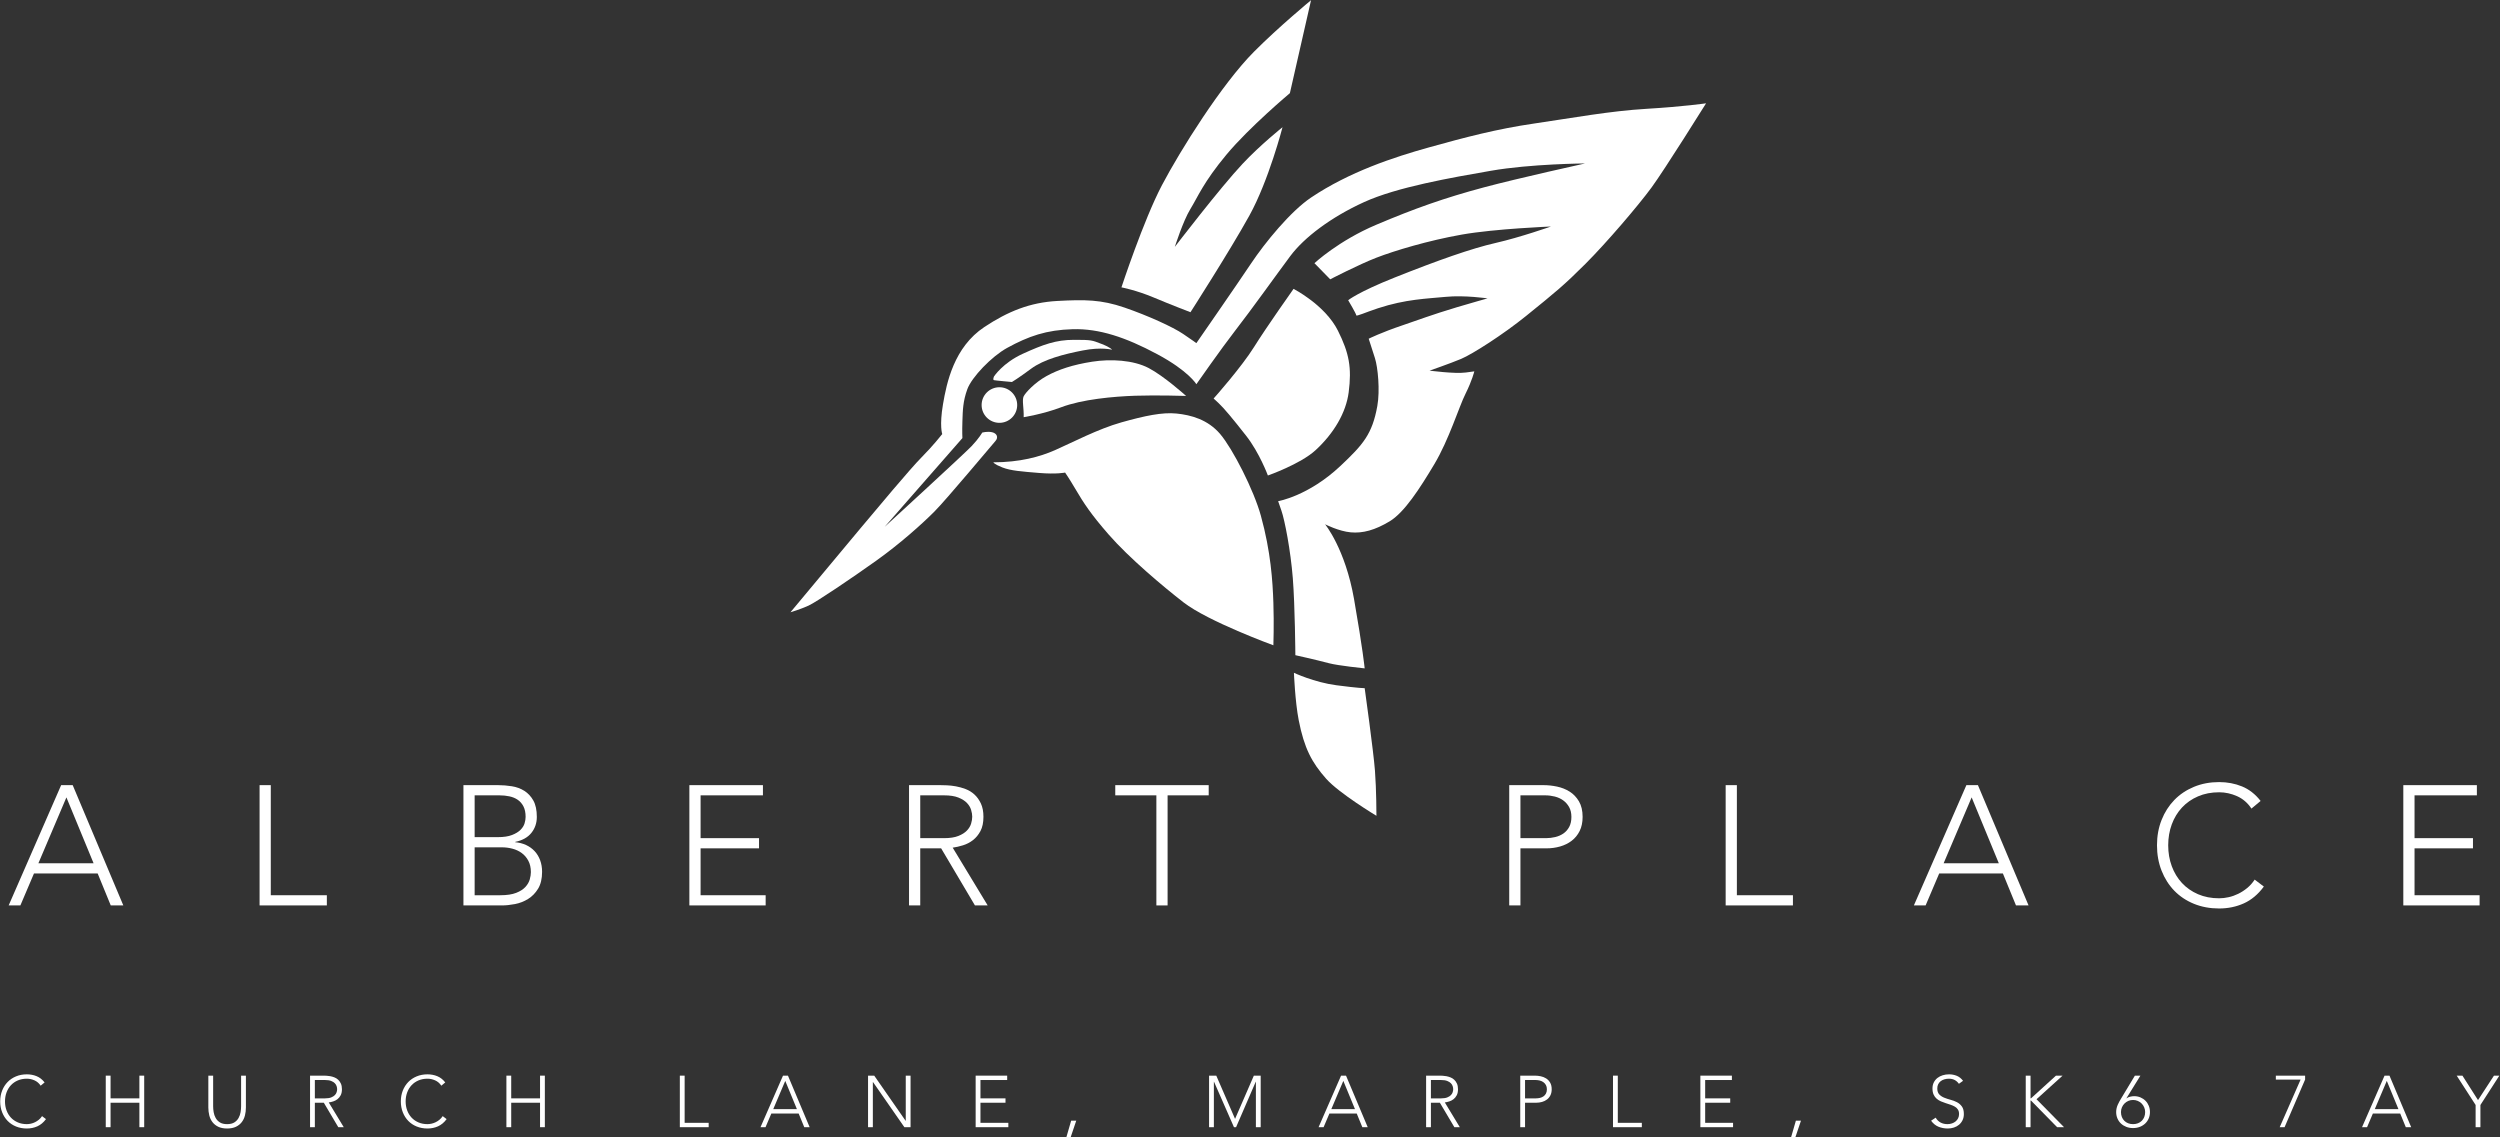 <?xml version="1.0" encoding="UTF-8" standalone="no"?>
<!DOCTYPE svg PUBLIC "-//W3C//DTD SVG 1.1//EN" "http://www.w3.org/Graphics/SVG/1.1/DTD/svg11.dtd">
<svg width="100%" height="100%" viewBox="0 0 1717 781" version="1.1" xmlns="http://www.w3.org/2000/svg" xmlns:xlink="http://www.w3.org/1999/xlink" xml:space="preserve" xmlns:serif="http://www.serif.com/" style="fill-rule:evenodd;clip-rule:evenodd;stroke-linejoin:round;stroke-miterlimit:2;">
    <rect x="0" y="0" width="1717" height="781" fill="#333333" stroke="none"/>
    <g transform="matrix(1,0,0,1,-1620.79,-1709.68)">
        <g transform="matrix(4.167,0,0,4.167,0,0)">
            <g transform="matrix(1,0,0,1,399.905,557.505)">
                <path d="M0,-15.791L-4.62,-4.928L4.48,-4.928L0,-15.791ZM-0.868,-17.808L1.036,-17.808L9.38,2.017L7.308,2.017L5.152,-3.247L-5.348,-3.247L-7.588,2.017L-9.52,2.017L-0.868,-17.808Z" style="fill:white;fill-rule:nonzero;"/>
            </g>
            <g transform="matrix(1,0,0,1,431.741,559.521)">
                <path d="M0,-19.824L1.848,-19.824L1.848,-1.679L11.088,-1.679L11.088,0L0,0L0,-19.824Z" style="fill:white;fill-rule:nonzero;"/>
            </g>
            <g transform="matrix(1,0,0,1,467.189,541.377)">
                <path d="M0,16.465L4.228,16.465C5.311,16.465 6.183,16.334 6.846,16.072C7.508,15.812 8.017,15.485 8.372,15.093C8.727,14.7 8.964,14.285 9.086,13.847C9.207,13.408 9.268,13.012 9.268,12.656C9.268,11.929 9.128,11.304 8.848,10.78C8.568,10.258 8.204,9.833 7.756,9.507C7.308,9.18 6.799,8.943 6.23,8.793C5.661,8.644 5.086,8.569 4.508,8.569L0,8.569L0,16.465ZM0,6.889L3.836,6.889C4.788,6.889 5.562,6.773 6.16,6.538C6.757,6.306 7.224,6.021 7.56,5.685C7.896,5.349 8.12,4.989 8.232,4.607C8.344,4.225 8.4,3.874 8.4,3.557C8.4,2.866 8.283,2.292 8.05,1.835C7.816,1.377 7.504,1.014 7.112,0.742C6.72,0.472 6.262,0.28 5.74,0.169C5.217,0.057 4.667,0.001 4.088,0.001L0,0.001L0,6.889ZM-1.848,-1.68L3.864,-1.68C4.61,-1.68 5.366,-1.619 6.132,-1.497C6.897,-1.376 7.583,-1.124 8.19,-0.741C8.796,-0.358 9.291,0.174 9.674,0.855C10.057,1.536 10.248,2.437 10.248,3.557C10.248,4.565 9.949,5.443 9.352,6.189C8.754,6.936 7.868,7.43 6.692,7.673L6.692,7.729C7.345,7.784 7.942,7.939 8.484,8.191C9.025,8.443 9.492,8.778 9.884,9.198C10.276,9.618 10.579,10.118 10.794,10.696C11.008,11.276 11.116,11.91 11.116,12.601C11.116,13.739 10.896,14.668 10.458,15.387C10.019,16.106 9.468,16.67 8.806,17.08C8.143,17.491 7.424,17.772 6.65,17.921C5.875,18.07 5.152,18.145 4.48,18.145L-1.848,18.145L-1.848,-1.68Z" style="fill:white;fill-rule:nonzero;"/>
            </g>
            <g transform="matrix(1,0,0,1,502.58,559.521)">
                <path d="M0,-19.824L12.124,-19.824L12.124,-18.143L1.848,-18.143L1.848,-11.088L11.48,-11.088L11.48,-9.408L1.848,-9.408L1.848,-1.679L12.572,-1.679L12.572,0L0,0L0,-19.824Z" style="fill:white;fill-rule:nonzero;"/>
            </g>
            <g transform="matrix(1,0,0,1,540.632,550.786)">
                <path d="M0,-2.352L3.92,-2.352C4.891,-2.352 5.679,-2.473 6.286,-2.716C6.893,-2.958 7.364,-3.257 7.7,-3.612C8.036,-3.966 8.265,-4.349 8.386,-4.76C8.507,-5.17 8.568,-5.544 8.568,-5.88C8.568,-6.216 8.507,-6.589 8.386,-7C8.265,-7.411 8.036,-7.793 7.7,-8.148C7.364,-8.502 6.893,-8.801 6.286,-9.044C5.679,-9.287 4.891,-9.408 3.92,-9.408L0,-9.408L0,-2.352ZM-1.848,-11.088L3.36,-11.088C3.621,-11.088 3.976,-11.079 4.424,-11.06C4.872,-11.041 5.357,-10.985 5.88,-10.892C6.402,-10.798 6.935,-10.649 7.476,-10.444C8.017,-10.239 8.502,-9.94 8.932,-9.548C9.361,-9.156 9.716,-8.662 9.996,-8.064C10.276,-7.466 10.416,-6.739 10.416,-5.88C10.416,-4.928 10.252,-4.144 9.926,-3.528C9.599,-2.913 9.188,-2.413 8.694,-2.03C8.199,-1.647 7.653,-1.363 7.056,-1.176C6.458,-0.99 5.889,-0.859 5.348,-0.784L11.116,8.736L9.016,8.736L3.444,-0.672L0,-0.672L0,8.736L-1.848,8.736L-1.848,-11.088Z" style="fill:white;fill-rule:nonzero;"/>
            </g>
            <g transform="matrix(1,0,0,1,579.551,557.841)">
                <path d="M0,-16.463L-6.776,-16.463L-6.776,-18.144L8.624,-18.144L8.624,-16.463L1.848,-16.463L1.848,1.681L0,1.681L0,-16.463Z" style="fill:white;fill-rule:nonzero;"/>
            </g>
            <g transform="matrix(1,0,0,1,639.556,550.786)">
                <path d="M0,-2.352L4.199,-2.352C4.722,-2.352 5.235,-2.413 5.739,-2.534C6.243,-2.656 6.691,-2.851 7.084,-3.123C7.476,-3.392 7.793,-3.752 8.035,-4.2C8.278,-4.648 8.399,-5.199 8.399,-5.852C8.399,-6.487 8.273,-7.028 8.021,-7.476C7.77,-7.924 7.442,-8.292 7.042,-8.582C6.64,-8.872 6.178,-9.081 5.655,-9.212C5.133,-9.342 4.61,-9.408 4.088,-9.408L0,-9.408L0,-2.352ZM-1.849,-11.088L3.863,-11.088C4.554,-11.088 5.277,-11.008 6.033,-10.85C6.789,-10.691 7.479,-10.416 8.105,-10.024C8.73,-9.632 9.244,-9.095 9.646,-8.414C10.047,-7.733 10.247,-6.878 10.247,-5.852C10.247,-4.956 10.084,-4.181 9.758,-3.528C9.431,-2.874 8.992,-2.338 8.441,-1.918C7.891,-1.498 7.256,-1.185 6.537,-0.98C5.818,-0.775 5.067,-0.672 4.283,-0.672L0,-0.672L0,8.736L-1.849,8.736L-1.849,-11.088Z" style="fill:white;fill-rule:nonzero;"/>
            </g>
            <g transform="matrix(1,0,0,1,673.379,559.521)">
                <path d="M0,-19.824L1.849,-19.824L1.849,-1.679L11.088,-1.679L11.088,0L0,0L0,-19.824Z" style="fill:white;fill-rule:nonzero;"/>
            </g>
            <g transform="matrix(1,0,0,1,713.923,557.505)">
                <path d="M0,-15.791L-4.62,-4.928L4.479,-4.928L0,-15.791ZM-0.868,-17.808L1.036,-17.808L9.38,2.017L7.308,2.017L5.151,-3.247L-5.349,-3.247L-7.588,2.017L-9.521,2.017L-0.868,-17.808Z" style="fill:white;fill-rule:nonzero;"/>
            </g>
            <g transform="matrix(1,0,0,1,762.083,542.805)">
                <path d="M0,13.608C-0.952,14.896 -2.054,15.82 -3.304,16.38C-4.555,16.94 -5.908,17.22 -7.364,17.22C-8.876,17.22 -10.262,16.963 -11.522,16.451C-12.782,15.937 -13.86,15.218 -14.756,14.295C-15.652,13.371 -16.352,12.269 -16.856,10.991C-17.36,9.712 -17.612,8.316 -17.612,6.804C-17.612,5.293 -17.36,3.902 -16.856,2.632C-16.352,1.363 -15.652,0.266 -14.756,-0.658C-13.86,-1.581 -12.782,-2.305 -11.522,-2.828C-10.262,-3.35 -8.876,-3.612 -7.364,-3.612C-6.021,-3.612 -4.765,-3.373 -3.598,-2.898C-2.432,-2.421 -1.409,-1.623 -0.532,-0.503L-2.044,0.756C-2.66,-0.177 -3.449,-0.858 -4.41,-1.288C-5.372,-1.717 -6.356,-1.932 -7.364,-1.932C-8.652,-1.932 -9.814,-1.707 -10.85,-1.259C-11.886,-0.812 -12.768,-0.196 -13.496,0.588C-14.224,1.373 -14.784,2.296 -15.176,3.36C-15.568,4.424 -15.764,5.573 -15.764,6.804C-15.764,8.037 -15.568,9.184 -15.176,10.249C-14.784,11.312 -14.224,12.236 -13.496,13.02C-12.768,13.804 -11.886,14.42 -10.85,14.869C-9.814,15.316 -8.652,15.541 -7.364,15.541C-6.86,15.541 -6.338,15.48 -5.796,15.358C-5.255,15.237 -4.728,15.05 -4.214,14.798C-3.701,14.546 -3.211,14.229 -2.744,13.846C-2.277,13.464 -1.867,13.002 -1.512,12.461L0,13.608Z" style="fill:white;fill-rule:nonzero;"/>
            </g>
            <g transform="matrix(1,0,0,1,785.07,559.521)">
                <path d="M0,-19.824L12.124,-19.824L12.124,-18.143L1.849,-18.143L1.849,-11.088L11.48,-11.088L11.48,-9.408L1.849,-9.408L1.849,-1.679L12.572,-1.679L12.572,0L0,0L0,-19.824Z" style="fill:white;fill-rule:nonzero;"/>
            </g>
            <g transform="matrix(1,0,0,1,396.537,588.909)">
                <path d="M0,5.832C-0.408,6.384 -0.88,6.78 -1.416,7.02C-1.952,7.26 -2.532,7.38 -3.156,7.38C-3.804,7.38 -4.398,7.269 -4.938,7.05C-5.478,6.83 -5.94,6.522 -6.324,6.126C-6.708,5.73 -7.008,5.258 -7.224,4.71C-7.44,4.162 -7.548,3.564 -7.548,2.916C-7.548,2.268 -7.44,1.672 -7.224,1.128C-7.008,0.584 -6.708,0.114 -6.324,-0.282C-5.94,-0.678 -5.478,-0.988 -4.938,-1.212C-4.398,-1.436 -3.804,-1.548 -3.156,-1.548C-2.58,-1.548 -2.042,-1.446 -1.542,-1.242C-1.042,-1.038 -0.604,-0.696 -0.228,-0.216L-0.876,0.324C-1.14,-0.076 -1.478,-0.368 -1.89,-0.552C-2.302,-0.736 -2.724,-0.828 -3.156,-0.828C-3.708,-0.828 -4.206,-0.732 -4.65,-0.54C-5.094,-0.348 -5.472,-0.084 -5.784,0.252C-6.096,0.588 -6.336,0.984 -6.504,1.44C-6.672,1.896 -6.756,2.388 -6.756,2.916C-6.756,3.444 -6.672,3.936 -6.504,4.392C-6.336,4.848 -6.096,5.244 -5.784,5.58C-5.472,5.916 -5.094,6.18 -4.65,6.372C-4.206,6.564 -3.708,6.66 -3.156,6.66C-2.94,6.66 -2.716,6.634 -2.484,6.582C-2.252,6.53 -2.026,6.45 -1.806,6.342C-1.586,6.234 -1.376,6.098 -1.176,5.934C-0.976,5.77 -0.8,5.572 -0.648,5.34L0,5.832Z" style="fill:white;fill-rule:nonzero;"/>
            </g>
            <g transform="matrix(1,0,0,1,406.389,596.073)">
                <path d="M0,-8.496L0.792,-8.496L0.792,-4.752L5.544,-4.752L5.544,-8.496L6.336,-8.496L6.336,0L5.544,0L5.544,-4.032L0.792,-4.032L0.792,0L0,0L0,-8.496Z" style="fill:white;fill-rule:nonzero;"/>
            </g>
            <g transform="matrix(1,0,0,1,429.488,591.046)">
                <path d="M0,1.776C0,2.232 -0.052,2.668 -0.156,3.084C-0.26,3.5 -0.434,3.868 -0.678,4.188C-0.922,4.508 -1.242,4.764 -1.638,4.956C-2.034,5.148 -2.52,5.244 -3.096,5.244C-3.672,5.244 -4.158,5.148 -4.554,4.956C-4.95,4.764 -5.27,4.508 -5.514,4.188C-5.758,3.868 -5.932,3.5 -6.036,3.084C-6.14,2.668 -6.192,2.232 -6.192,1.776L-6.192,-3.468L-5.4,-3.468L-5.4,1.572C-5.4,1.876 -5.372,2.2 -5.316,2.544C-5.26,2.888 -5.15,3.208 -4.986,3.504C-4.822,3.8 -4.59,4.044 -4.29,4.236C-3.99,4.428 -3.592,4.524 -3.096,4.524C-2.6,4.524 -2.202,4.428 -1.902,4.236C-1.602,4.044 -1.37,3.8 -1.206,3.504C-1.042,3.208 -0.932,2.888 -0.876,2.544C-0.82,2.2 -0.792,1.876 -0.792,1.572L-0.792,-3.468L0,-3.468L0,1.776Z" style="fill:white;fill-rule:nonzero;"/>
            </g>
            <g transform="matrix(1,0,0,1,440.852,592.33)">
                <path d="M0,-1.008L1.68,-1.008C2.096,-1.008 2.434,-1.06 2.694,-1.164C2.954,-1.268 3.156,-1.396 3.3,-1.548C3.444,-1.7 3.542,-1.864 3.594,-2.04C3.646,-2.216 3.672,-2.376 3.672,-2.52C3.672,-2.664 3.646,-2.824 3.594,-3C3.542,-3.176 3.444,-3.34 3.3,-3.492C3.156,-3.644 2.954,-3.772 2.694,-3.876C2.434,-3.98 2.096,-4.032 1.68,-4.032L0,-4.032L0,-1.008ZM-0.792,-4.752L1.44,-4.752C1.552,-4.752 1.704,-4.748 1.896,-4.74C2.088,-4.732 2.296,-4.708 2.52,-4.668C2.744,-4.628 2.972,-4.564 3.204,-4.476C3.436,-4.388 3.644,-4.26 3.828,-4.092C4.012,-3.924 4.164,-3.712 4.284,-3.456C4.404,-3.2 4.464,-2.888 4.464,-2.52C4.464,-2.112 4.394,-1.776 4.254,-1.512C4.114,-1.248 3.938,-1.034 3.726,-0.87C3.514,-0.706 3.28,-0.584 3.024,-0.504C2.768,-0.424 2.524,-0.368 2.292,-0.336L4.764,3.744L3.864,3.744L1.476,-0.288L0,-0.288L0,3.744L-0.792,3.744L-0.792,-4.752Z" style="fill:white;fill-rule:nonzero;"/>
            </g>
            <g transform="matrix(1,0,0,1,462.572,588.909)">
                <path d="M0,5.832C-0.408,6.384 -0.88,6.78 -1.416,7.02C-1.952,7.26 -2.532,7.38 -3.156,7.38C-3.804,7.38 -4.398,7.269 -4.938,7.05C-5.478,6.83 -5.94,6.522 -6.324,6.126C-6.708,5.73 -7.008,5.258 -7.224,4.71C-7.44,4.162 -7.548,3.564 -7.548,2.916C-7.548,2.268 -7.44,1.672 -7.224,1.128C-7.008,0.584 -6.708,0.114 -6.324,-0.282C-5.94,-0.678 -5.478,-0.988 -4.938,-1.212C-4.398,-1.436 -3.804,-1.548 -3.156,-1.548C-2.58,-1.548 -2.042,-1.446 -1.542,-1.242C-1.042,-1.038 -0.604,-0.696 -0.228,-0.216L-0.876,0.324C-1.14,-0.076 -1.478,-0.368 -1.89,-0.552C-2.302,-0.736 -2.724,-0.828 -3.156,-0.828C-3.708,-0.828 -4.206,-0.732 -4.65,-0.54C-5.094,-0.348 -5.472,-0.084 -5.784,0.252C-6.096,0.588 -6.336,0.984 -6.504,1.44C-6.672,1.896 -6.756,2.388 -6.756,2.916C-6.756,3.444 -6.672,3.936 -6.504,4.392C-6.336,4.848 -6.096,5.244 -5.784,5.58C-5.472,5.916 -5.094,6.18 -4.65,6.372C-4.206,6.564 -3.708,6.66 -3.156,6.66C-2.94,6.66 -2.716,6.634 -2.484,6.582C-2.252,6.53 -2.026,6.45 -1.806,6.342C-1.586,6.234 -1.376,6.098 -1.176,5.934C-0.976,5.77 -0.8,5.572 -0.648,5.34L0,5.832Z" style="fill:white;fill-rule:nonzero;"/>
            </g>
            <g transform="matrix(1,0,0,1,472.424,596.073)">
                <path d="M0,-8.496L0.792,-8.496L0.792,-4.752L5.544,-4.752L5.544,-8.496L6.336,-8.496L6.336,0L5.544,0L5.544,-4.032L0.792,-4.032L0.792,0L0,0L0,-8.496Z" style="fill:white;fill-rule:nonzero;"/>
            </g>
            <g transform="matrix(1,0,0,1,501.008,596.073)">
                <path d="M0,-8.496L0.792,-8.496L0.792,-0.72L4.752,-0.72L4.752,0L0,0L0,-8.496Z" style="fill:white;fill-rule:nonzero;"/>
            </g>
            <g transform="matrix(1,0,0,1,518.384,595.21)">
                <path d="M0,-6.768L-1.98,-2.112L1.92,-2.112L0,-6.768ZM-0.372,-7.632L0.444,-7.632L4.02,0.864L3.132,0.864L2.208,-1.392L-2.292,-1.392L-3.252,0.864L-4.08,0.864L-0.372,-7.632Z" style="fill:white;fill-rule:nonzero;"/>
            </g>
            <g transform="matrix(1,0,0,1,532.028,596.073)">
                <path d="M0,-8.496L1.02,-8.496L6.192,-1.056L6.216,-1.056L6.216,-8.496L7.008,-8.496L7.008,0L5.988,0L0.816,-7.44L0.792,-7.44L0.792,0L0,0L0,-8.496Z" style="fill:white;fill-rule:nonzero;"/>
            </g>
            <g transform="matrix(1,0,0,1,549.764,596.073)">
                <path d="M0,-8.496L5.196,-8.496L5.196,-7.776L0.792,-7.776L0.792,-4.752L4.92,-4.752L4.92,-4.032L0.792,-4.032L0.792,-0.72L5.388,-0.72L5.388,0L0,0L0,-8.496Z" style="fill:white;fill-rule:nonzero;"/>
            </g>
            <g transform="matrix(1,0,0,1,565.507,597.729)">
                <path d="M0,-2.736L0.84,-2.736L-0.084,0L-0.792,0L0,-2.736Z" style="fill:white;fill-rule:nonzero;"/>
            </g>
            <g transform="matrix(1,0,0,1,588.236,596.073)">
                <path d="M0,-8.496L1.188,-8.496L4.284,-1.368L7.38,-8.496L8.508,-8.496L8.508,0L7.716,0L7.716,-7.488L7.692,-7.488L4.452,0L4.104,0L0.816,-7.488L0.792,-7.488L0.792,0L0,0L0,-8.496Z" style="fill:white;fill-rule:nonzero;"/>
            </g>
            <g transform="matrix(1,0,0,1,610.364,595.21)">
                <path d="M0,-6.768L-1.98,-2.112L1.92,-2.112L0,-6.768ZM-0.372,-7.632L0.444,-7.632L4.02,0.864L3.132,0.864L2.208,-1.392L-2.292,-1.392L-3.252,0.864L-4.08,0.864L-0.372,-7.632Z" style="fill:white;fill-rule:nonzero;"/>
            </g>
            <g transform="matrix(1,0,0,1,624.8,592.33)">
                <path d="M0,-1.008L1.68,-1.008C2.096,-1.008 2.434,-1.06 2.694,-1.164C2.954,-1.268 3.156,-1.396 3.3,-1.548C3.444,-1.7 3.542,-1.864 3.594,-2.04C3.646,-2.216 3.672,-2.376 3.672,-2.52C3.672,-2.664 3.646,-2.824 3.594,-3C3.542,-3.176 3.444,-3.34 3.3,-3.492C3.156,-3.644 2.954,-3.772 2.694,-3.876C2.434,-3.98 2.096,-4.032 1.68,-4.032L0,-4.032L0,-1.008ZM-0.792,-4.752L1.44,-4.752C1.552,-4.752 1.704,-4.748 1.896,-4.74C2.088,-4.732 2.296,-4.708 2.52,-4.668C2.744,-4.628 2.972,-4.564 3.204,-4.476C3.436,-4.388 3.644,-4.26 3.828,-4.092C4.012,-3.924 4.164,-3.712 4.284,-3.456C4.404,-3.2 4.464,-2.888 4.464,-2.52C4.464,-2.112 4.394,-1.776 4.254,-1.512C4.114,-1.248 3.938,-1.034 3.726,-0.87C3.514,-0.706 3.28,-0.584 3.024,-0.504C2.768,-0.424 2.524,-0.368 2.292,-0.336L4.764,3.744L3.864,3.744L1.476,-0.288L0,-0.288L0,3.744L-0.792,3.744L-0.792,-4.752Z" style="fill:white;fill-rule:nonzero;"/>
            </g>
            <g transform="matrix(1,0,0,1,640.315,592.33)">
                <path d="M0,-1.008L1.8,-1.008C2.024,-1.008 2.244,-1.034 2.46,-1.086C2.676,-1.138 2.868,-1.222 3.036,-1.338C3.204,-1.454 3.34,-1.608 3.444,-1.8C3.548,-1.992 3.6,-2.228 3.6,-2.508C3.6,-2.779 3.546,-3.012 3.438,-3.204C3.33,-3.396 3.19,-3.554 3.018,-3.678C2.846,-3.802 2.648,-3.892 2.424,-3.948C2.2,-4.004 1.976,-4.032 1.752,-4.032L0,-4.032L0,-1.008ZM-0.792,-4.752L1.656,-4.752C1.952,-4.752 2.262,-4.718 2.586,-4.65C2.91,-4.582 3.206,-4.464 3.474,-4.296C3.742,-4.128 3.962,-3.898 4.134,-3.606C4.306,-3.314 4.392,-2.947 4.392,-2.508C4.392,-2.124 4.322,-1.792 4.182,-1.512C4.042,-1.232 3.854,-1.002 3.618,-0.822C3.382,-0.642 3.11,-0.508 2.802,-0.42C2.494,-0.332 2.172,-0.288 1.836,-0.288L0,-0.288L0,3.744L-0.792,3.744L-0.792,-4.752Z" style="fill:white;fill-rule:nonzero;"/>
            </g>
            <g transform="matrix(1,0,0,1,654.811,596.073)">
                <path d="M0,-8.496L0.792,-8.496L0.792,-0.72L4.752,-0.72L4.752,0L0,0L0,-8.496Z" style="fill:white;fill-rule:nonzero;"/>
            </g>
            <g transform="matrix(1,0,0,1,669.211,596.073)">
                <path d="M0,-8.496L5.196,-8.496L5.196,-7.776L0.792,-7.776L0.792,-4.752L4.92,-4.752L4.92,-4.032L0.792,-4.032L0.792,-0.72L5.388,-0.72L5.388,0L0,0L0,-8.496Z" style="fill:white;fill-rule:nonzero;"/>
            </g>
            <g transform="matrix(1,0,0,1,684.955,597.729)">
                <path d="M0,-2.736L0.84,-2.736L-0.084,0L-0.792,0L0,-2.736Z" style="fill:white;fill-rule:nonzero;"/>
            </g>
            <g transform="matrix(1,0,0,1,707.995,589.149)">
                <path d="M0,5.352C0.208,5.712 0.478,5.98 0.81,6.157C1.142,6.332 1.52,6.42 1.944,6.42C2.208,6.42 2.456,6.38 2.688,6.3C2.92,6.22 3.122,6.108 3.294,5.964C3.466,5.821 3.602,5.646 3.702,5.442C3.802,5.239 3.852,5.008 3.852,4.752C3.852,4.456 3.79,4.212 3.666,4.02C3.542,3.829 3.376,3.67 3.168,3.546C2.96,3.422 2.726,3.317 2.466,3.228C2.206,3.14 1.938,3.052 1.662,2.964C1.386,2.876 1.118,2.777 0.858,2.664C0.598,2.552 0.364,2.407 0.156,2.226C-0.052,2.046 -0.218,1.821 -0.342,1.548C-0.466,1.277 -0.528,0.941 -0.528,0.54C-0.528,0.165 -0.454,-0.169 -0.306,-0.461C-0.158,-0.753 0.042,-0.998 0.294,-1.194C0.546,-1.389 0.836,-1.538 1.164,-1.637C1.492,-1.738 1.836,-1.788 2.196,-1.788C2.66,-1.788 3.09,-1.706 3.486,-1.542C3.882,-1.377 4.224,-1.104 4.512,-0.719L3.828,-0.228C3.628,-0.507 3.394,-0.717 3.126,-0.858C2.858,-0.998 2.54,-1.068 2.172,-1.068C1.916,-1.068 1.672,-1.034 1.44,-0.965C1.208,-0.898 1.006,-0.797 0.834,-0.666C0.662,-0.534 0.524,-0.368 0.42,-0.168C0.316,0.033 0.264,0.268 0.264,0.54C0.264,0.964 0.372,1.29 0.588,1.518C0.804,1.747 1.074,1.926 1.398,2.058C1.722,2.19 2.074,2.306 2.454,2.407C2.834,2.506 3.186,2.64 3.51,2.808C3.834,2.976 4.104,3.21 4.32,3.51C4.536,3.81 4.644,4.224 4.644,4.752C4.644,5.136 4.572,5.476 4.428,5.772C4.284,6.069 4.09,6.318 3.846,6.522C3.602,6.726 3.32,6.88 3,6.984C2.68,7.088 2.348,7.14 2.004,7.14C1.444,7.14 0.928,7.042 0.456,6.846C-0.016,6.65 -0.42,6.321 -0.756,5.856L0,5.352Z" style="fill:white;fill-rule:nonzero;"/>
            </g>
            <g transform="matrix(1,0,0,1,722.839,596.073)">
                <path d="M0,-8.496L0.792,-8.496L0.792,-4.752L0.864,-4.752L4.98,-8.496L6.072,-8.496L1.776,-4.608L6.312,0L5.172,0L0.864,-4.392L0.792,-4.392L0.792,0L0,0L0,-8.496Z" style="fill:white;fill-rule:nonzero;"/>
            </g>
            <g transform="matrix(1,0,0,1,740.527,592.209)">
                <path d="M0,-0.624C-0.28,-0.624 -0.54,-0.571 -0.78,-0.468C-1.02,-0.363 -1.23,-0.222 -1.41,-0.042C-1.59,0.139 -1.732,0.351 -1.836,0.595C-1.94,0.839 -1.992,1.097 -1.992,1.368C-1.992,1.664 -1.944,1.935 -1.848,2.179C-1.752,2.423 -1.616,2.633 -1.44,2.809C-1.264,2.984 -1.054,3.12 -0.81,3.216C-0.566,3.313 -0.296,3.36 0,3.36C0.296,3.36 0.566,3.313 0.81,3.216C1.054,3.12 1.264,2.984 1.44,2.809C1.616,2.633 1.752,2.423 1.848,2.179C1.944,1.935 1.992,1.664 1.992,1.368C1.992,1.097 1.94,0.839 1.836,0.595C1.732,0.351 1.59,0.139 1.41,-0.042C1.23,-0.222 1.018,-0.363 0.774,-0.468C0.53,-0.571 0.272,-0.624 0,-0.624M-1.104,-0.888L-1.08,-0.888C-0.936,-1.008 -0.742,-1.098 -0.498,-1.158C-0.254,-1.218 -0.028,-1.248 0.18,-1.248C0.556,-1.248 0.904,-1.18 1.224,-1.044C1.544,-0.907 1.82,-0.722 2.052,-0.485C2.284,-0.25 2.464,0.026 2.592,0.342C2.72,0.658 2.784,1 2.784,1.368C2.784,1.752 2.714,2.106 2.574,2.431C2.434,2.754 2.24,3.032 1.992,3.265C1.744,3.496 1.45,3.679 1.11,3.811C0.77,3.942 0.4,4.008 0,4.008C-0.4,4.008 -0.77,3.942 -1.11,3.811C-1.45,3.679 -1.744,3.496 -1.992,3.265C-2.24,3.032 -2.434,2.754 -2.574,2.431C-2.714,2.106 -2.784,1.752 -2.784,1.368C-2.784,1.145 -2.76,0.933 -2.712,0.732C-2.664,0.532 -2.6,0.342 -2.52,0.162C-2.44,-0.018 -2.356,-0.187 -2.268,-0.348C-2.18,-0.508 -2.092,-0.66 -2.004,-0.804L0.3,-4.632L1.212,-4.632L-1.104,-0.888Z" style="fill:white;fill-rule:nonzero;"/>
            </g>
            <g transform="matrix(1,0,0,1,768.884,595.426)">
                <path d="M0,-7.2L-3.385,0.648L-4.189,0.648L-0.744,-7.2L-4.824,-7.2L-4.824,-7.848L0,-7.848L0,-7.2Z" style="fill:white;fill-rule:nonzero;"/>
            </g>
            <g transform="matrix(1,0,0,1,782.347,595.21)">
                <path d="M0,-6.768L-1.979,-2.112L1.92,-2.112L0,-6.768ZM-0.372,-7.632L0.444,-7.632L4.021,0.864L3.133,0.864L2.208,-1.392L-2.292,-1.392L-3.252,0.864L-4.08,0.864L-0.372,-7.632Z" style="fill:white;fill-rule:nonzero;"/>
            </g>
            <g transform="matrix(1,0,0,1,796.986,591.237)">
                <path d="M0,1.176L-3.12,-3.66L-2.172,-3.66L0.396,0.372L3.024,-3.66L3.912,-3.66L0.792,1.176L0.792,4.836L0,4.836L0,1.176Z" style="fill:white;fill-rule:nonzero;"/>
            </g>
            <g transform="matrix(1,0,0,1,585.171,410.323)">
                <path d="M0,51.427C0,51.427 -3.186,50.212 -6.067,48.999C-8.95,47.784 -11.378,47.33 -11.378,47.33C-11.378,47.33 -7.736,36.255 -4.703,30.491C-1.669,24.726 5.141,13.852 10.469,8.493C14.555,4.384 19.872,0 19.872,0L16.385,15.322C16.385,15.322 9.72,20.906 5.928,25.456C2.135,30.007 1.206,32.435 -0.007,34.407C-1.221,36.379 -2.579,40.656 -2.579,40.656C-2.579,40.656 4.898,30.895 8.587,26.967C11.539,23.823 15.171,20.934 15.171,20.934C15.171,20.934 12.895,29.733 9.709,35.497C6.523,41.262 0,51.427 0,51.427" style="fill:white;fill-rule:nonzero;"/>
            </g>
            <g transform="matrix(1,0,0,1,586.143,480.927)">
                <path d="M0,-14.083C0,-14.083 6.708,-23.754 9.005,-27.197C11.302,-30.643 15.527,-35.812 18.9,-38.076C25.204,-42.307 32.517,-44.725 38.38,-46.356C44.241,-47.988 49.499,-49.379 55.724,-50.285C61.949,-51.191 68.113,-52.341 74.218,-52.703C80.322,-53.066 84.009,-53.609 84.009,-53.609C84.009,-53.609 77.18,-42.671 75.004,-39.709C72.828,-36.747 67.626,-30.65 64.122,-27.145C60.615,-23.641 59.247,-22.527 54.335,-18.555C50.587,-15.523 45.51,-12.27 43.636,-11.484C41.763,-10.699 38.438,-9.551 38.438,-9.551C38.438,-9.551 42.573,-8.997 44.389,-9.238C46.201,-9.48 45.812,-9.43 45.812,-9.43C45.812,-9.43 45.448,-7.918 44.361,-5.742C43.273,-3.566 41.64,1.813 39.224,5.862C36.806,9.912 34.269,13.841 31.85,15.291C29.433,16.742 27.438,17.285 25.443,17.104C23.449,16.922 21.213,15.773 21.213,15.773C21.213,15.773 24.538,19.823 25.987,28.104C27.438,36.384 27.739,39.526 27.739,39.526C27.739,39.526 23.354,39.074 21.878,38.681C19.64,38.085 16.316,37.351 16.316,37.351C16.316,37.351 16.257,29.253 15.895,24.659C15.531,20.064 14.565,15.109 14.021,13.537L13.477,11.967C13.477,11.967 18.474,11.127 23.76,6.145C27.477,2.641 28.995,0.92 29.827,-3.74C30.283,-6.297 29.915,-10.094 29.433,-11.604C28.949,-13.115 28.403,-14.809 28.403,-14.809C28.403,-14.809 30.425,-15.823 34.014,-17.033C36.43,-17.848 38.796,-18.758 42.942,-20C45.048,-20.629 47.987,-21.457 47.987,-21.457C47.987,-21.457 44.192,-22.014 41.109,-21.711C38.026,-21.409 34.512,-21.335 29.917,-19.824C27.81,-19.132 26.351,-18.434 26.351,-18.676C26.351,-18.918 25.021,-21.154 25.021,-21.154C25.021,-21.154 26.624,-22.484 32.696,-24.901C39.831,-27.74 45.358,-29.693 49.348,-30.6C53.336,-31.507 58.443,-33.303 58.443,-33.303C58.443,-33.303 49.257,-32.939 43.757,-31.973C38.257,-31.006 32.637,-29.313 29.675,-28.164C26.713,-27.017 22.06,-24.6 22.06,-24.6L19.461,-27.258C19.461,-27.258 23.389,-30.945 29.675,-33.604C35.96,-36.264 40.86,-38.01 47.443,-39.769C53.089,-41.278 64.064,-43.697 64.064,-43.697C64.064,-43.697 55.119,-43.637 48.531,-42.488C41.943,-41.34 33.077,-39.803 27.638,-37.325C22.198,-34.848 17.768,-31.504 15.472,-28.422C13.175,-25.34 9.099,-19.619 6.347,-16.076C4.138,-13.234 0,-7.313 0,-7.313C0,-7.313 -1.271,-9.49 -6.468,-12.27C-11.665,-15.05 -16.018,-16.5 -20.369,-16.379C-24.721,-16.259 -27.657,-15.229 -31.187,-13.297C-33.726,-11.906 -37.03,-8.479 -37.753,-6.483C-38.479,-4.488 -38.5,-3.023 -38.562,-1.209C-38.621,0.604 -38.562,1.57 -38.562,1.57L-51.374,16.197C-51.374,16.197 -38.259,4.17 -37.05,2.9C-35.841,1.631 -35.297,0.664 -35.297,0.664C-35.297,0.664 -34.451,0.423 -33.665,0.604C-32.88,0.785 -32.577,1.449 -33.121,2.055C-33.665,2.658 -41.22,11.725 -43.215,13.719C-45.21,15.714 -48.835,18.978 -52.825,21.819C-56.813,24.659 -62.616,28.587 -63.946,29.192C-65.276,29.796 -66.907,30.28 -66.907,30.28C-66.907,30.28 -57.901,19.461 -55.363,16.439C-52.825,13.418 -47.083,6.527 -45.27,4.715C-43.457,2.9 -41.886,0.906 -41.886,0.906C-41.886,0.906 -42.369,-0.424 -41.765,-3.988C-41.16,-7.555 -39.95,-13.418 -34.935,-16.742C-31.082,-19.295 -27.44,-20.791 -22.907,-21.033C-18.374,-21.274 -15.716,-21.274 -11.848,-19.945C-7.979,-18.615 -3.87,-16.742 -2.178,-15.594C-0.484,-14.445 0,-14.083 0,-14.083" style="fill:white;fill-rule:nonzero;"/>
            </g>
            <g transform="matrix(1,0,0,1,552.782,467.207)">
                <path d="M0,5.138C0,5.138 1.449,2.894 4.773,1.382C8.096,-0.128 10.214,-0.906 13.176,-0.906C16.137,-0.906 16.135,-0.845 17.708,-0.241C19.279,0.363 19.461,0.726 19.461,0.726C19.461,0.726 17.708,0.242 14.626,0.847C11.543,1.452 8.219,2.297 6.104,3.868C3.988,5.441 2.961,6.044 2.961,6.044C2.961,6.044 0.241,5.803 0,5.742C-0.242,5.682 0,5.138 0,5.138" style="fill:white;fill-rule:nonzero;"/>
            </g>
            <g transform="matrix(1,0,0,1,557.678,469.429)">
                <path d="M0,9.625C0.06,8.234 -0.303,6.785 0,6.18C0.302,5.576 1.821,3.921 3.747,2.855C5.738,1.754 8.112,0.973 11.302,0.475C14.349,0 18.07,0.195 20.609,1.525C23.147,2.855 26.772,6.119 26.772,6.119C26.772,6.119 21.941,5.965 18.376,6.086C14.81,6.207 9.638,6.672 6.165,7.992C3.246,9.102 0,9.625 0,9.625" style="fill:white;fill-rule:nonzero;"/>
            </g>
            <g transform="matrix(1,0,0,1,552.674,508.368)">
                <path d="M0,-21.88C4.339,-21.88 7.654,-22.779 10.141,-23.874C12.993,-25.13 17.251,-27.377 21.119,-28.466C24.987,-29.552 27.85,-30.159 30.206,-29.919C32.563,-29.677 35.343,-28.95 37.398,-26.534C39.453,-24.116 42.929,-17.328 44.106,-13.056C45.739,-7.133 46.04,-2.297 46.161,1.268C46.282,4.834 46.161,8.279 46.161,8.279C46.161,8.279 35.403,4.351 31.354,1.208C28.016,-1.385 22.356,-6.133 18.974,-10.021C16.124,-13.298 14.916,-15.11 13.466,-17.589C12.529,-19.185 11.833,-20.189 11.833,-20.189C11.833,-20.189 10.442,-19.885 7.542,-20.127C4.641,-20.368 2.889,-20.489 1.498,-21.033C0.108,-21.577 0,-21.88 0,-21.88" style="fill:white;fill-rule:nonzero;"/>
            </g>
            <g transform="matrix(1,0,0,1,588.985,470.591)">
                <path d="M0,5.38C0.182,5.198 4.654,0.121 6.648,-3.082C8.643,-6.285 13.175,-12.691 13.175,-12.691C13.175,-12.691 18.373,-10.032 20.488,-5.802C22.346,-2.088 22.784,0.303 22.262,4.357C21.826,7.717 19.824,11.121 16.801,13.901C14.32,16.186 8.945,18.071 8.945,18.071C8.945,18.071 7.555,14.324 5.379,11.545C3.203,8.764 1.692,6.95 0.846,6.166L0,5.38Z" style="fill:white;fill-rule:nonzero;"/>
            </g>
            <g transform="matrix(1,0,0,1,602.222,544.75)">
                <path d="M0,-23.571C0,-23.571 3.322,-22 7.01,-21.516C10.697,-21.033 11.662,-21.033 11.662,-21.033C11.662,-21.033 13.114,-10.636 13.356,-7.433C13.599,-4.23 13.599,0 13.599,0C13.599,0 7.443,-3.707 5.317,-6.104C2.961,-8.763 1.691,-11.121 0.785,-15.775C0.188,-18.838 0,-23.571 0,-23.571" style="fill:white;fill-rule:nonzero;"/>
            </g>
            <g transform="matrix(0,1,1,0,553.68,474.117)">
                <path d="M2.931,-2.932C1.312,-2.932 -0.001,-1.62 -0.001,0.001C-0.001,1.62 1.312,2.931 2.931,2.931C4.551,2.931 5.864,1.62 5.864,0.001C5.864,-1.62 4.551,-2.932 2.931,-2.932" style="fill:white;fill-rule:nonzero;"/>
            </g>
            <g transform="matrix(0,1,1,0,553.68,475.419)">
                <path d="M0.816,-0.816C0.367,-0.816 0.001,-0.45 0.001,0.001C0.001,0.451 0.367,0.816 0.816,0.816C1.266,0.816 1.63,0.451 1.63,0.001C1.63,-0.45 1.266,-0.816 0.816,-0.816" style="fill:white;fill-rule:nonzero;"/>
            </g>
        </g>
    </g>
</svg>
